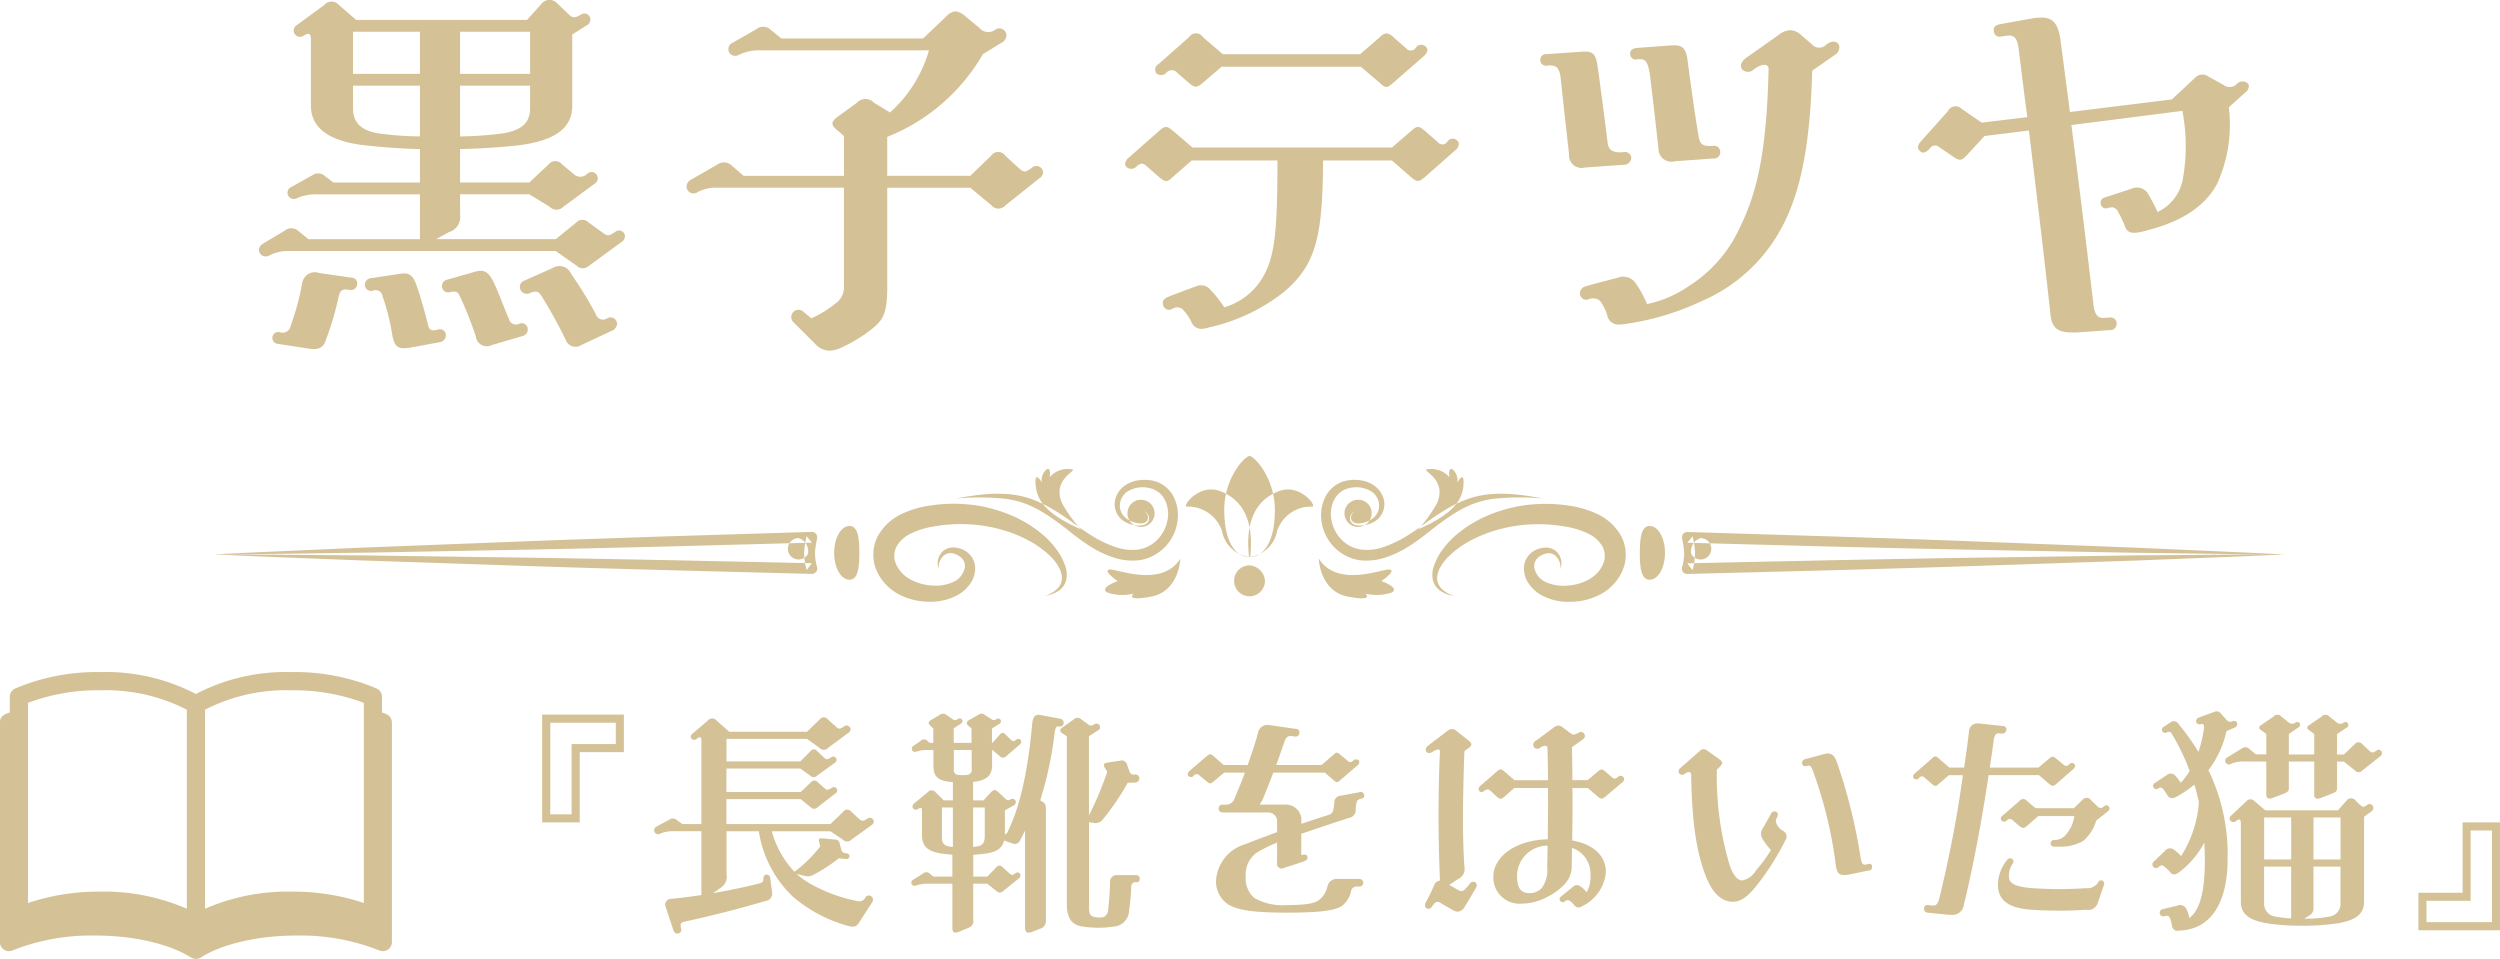 <svg id="chara1-name.svg" xmlns="http://www.w3.org/2000/svg" width="235.626" height="90.375"><path id="シェイプ_2" data-name="シェイプ 2" d="M242.077 646.492c-.631.445-.779.408-1.187.111l-1.336-.965a.8.8 0 00-1.187 0l-1.929 1.558h-11.276l1.224-.667a1.485 1.485 0 001.038-1.67v-1.891h6.529l1.929 1.187a.884.884 0 001.261 0l2.968-2.189a.588.588 0 10-.668-.964.908.908 0 01-1.335.037l-1.076-.891a.8.8 0 00-1.261 0l-1.818 1.707h-6.529V638.7a60.792 60.792 0 005.379-.334c3.45-.408 5.193-1.558 5.193-3.747v-6.714l1.41-.89a.6.6 0 00.3-.519.561.561 0 00-.854-.483c-.556.334-.816.371-1.187 0l-1.038-1a1.094 1.094 0 00-.779-.371 1.015 1.015 0 00-.779.408l-1.336 1.484h-16.1L216 625.125a.9.9 0 00-1.372 0l-2.634 1.929a.592.592 0 00.631 1c.556-.371.742-.223.742.3v6.269c0 1.966 1.52 3.3 4.933 3.71 1.632.185 3.487.334 5.342.371v3.153h-8.162l-.779-.594a.954.954 0 00-1.224-.074l-1.929 1.076a.591.591 0 10.482 1.076 4.566 4.566 0 011.929-.371h9.682v4.23h-10.5l-.927-.741a.967.967 0 00-1.3-.075l-2.04 1.224a.735.735 0 00-.408.594.641.641 0 00.927.556 3.725 3.725 0 011.781-.445h25.261l1.966 1.373a.818.818 0 001.15.037l3.153-2.3a.633.633 0 00.26-.482.553.553 0 00-.887-.449zm-18.436-14.875h-6.306v-3.969h6.306v3.969zm3.783-3.969h6.6v3.969h-6.6v-3.969zm-7.752 9.57c-1.67-.3-2.337-1.076-2.337-2.374v-2.114h6.306v4.785a30.655 30.655 0 01-3.969-.297zm11.833 0a33.948 33.948 0 01-4.081.3v-4.788h6.6v2.114c.003 1.335-.739 2.077-2.519 2.374zm9.793 17.434a.7.7 0 01-1.076-.371 35.321 35.321 0 00-2.337-3.82 1.182 1.182 0 00-1.706-.557l-2.745 1.224a.588.588 0 00-.371.557.644.644 0 00.853.63c.593-.259.853-.259 1.15.186a44.892 44.892 0 012.337 4.229.971.971 0 001.446.445l2.857-1.336a.794.794 0 00.519-.667.625.625 0 00-.925-.52zm-8.309.52a.674.674 0 01-.965-.482c-.445-.965-.927-2.412-1.484-3.524-.445-.891-.89-1.113-1.595-.928l-2.745.779a.615.615 0 00-.482.594.582.582 0 00.705.593c.593-.148.779-.074 1 .408a35.644 35.644 0 011.484 3.747 1.043 1.043 0 001.521.816l2.893-.853a.616.616 0 00.483-.594.571.571 0 00-.815-.556zm-15.766-4.34l-3.078-.445a1.2 1.2 0 00-1.6.964 24.363 24.363 0 01-1.075 3.969.781.781 0 01-1.076.631.562.562 0 10-.148 1.113l2.893.445a3.007 3.007 0 00.556.037 1 1 0 001.039-.742 27.4 27.4 0 001.187-3.932c.186-.927.371-1 1.113-.89a.6.6 0 00.7-.594.533.533 0 00-.511-.556zm8.087 4.9c-.631.149-.816.037-.927-.556-.3-1.15-.705-2.634-1.076-3.673-.334-.89-.668-1.187-1.558-1.038l-2.708.408a.63.63 0 00-.594.63.592.592 0 00.742.557.655.655 0 01.928.519 20.04 20.04 0 01.89 3.487c.223 1.335.556 1.558 1.818 1.335l2.633-.482a.7.7 0 00.631-.668.562.562 0 00-.779-.523zm56.026-15.283c-.63.482-.742.482-1.224.074l-1.3-1.187a.8.8 0 00-1.336 0l-1.966 1.892h-7.826v-3.672a18.119 18.119 0 009.013-7.79l1.744-1.076a.827.827 0 00.482-.705.674.674 0 00-1.076-.519 1.083 1.083 0 01-1.483-.185l-1.262-1.039a1.727 1.727 0 00-1-.519 1.415 1.415 0 00-.89.519l-2.152 2.04h-13.353l-1-.816a1.015 1.015 0 00-1.336-.074l-2.263 1.3a.64.64 0 10.557 1.15 4.375 4.375 0 011.855-.445h16.1a12.5 12.5 0 01-3.673 5.861l-1.521-.927a1.1 1.1 0 00-1.632.037l-1.743 1.261c-.7.519-.7.816-.037 1.335l.593.52v3.746h-9.459l-1.113-.964a1.07 1.07 0 00-1.409-.074l-2.449 1.409a.741.741 0 00-.408.631.658.658 0 001 .556 3.632 3.632 0 011.669-.445h12.167v9.237a1.874 1.874 0 01-.556 1.483 10.661 10.661 0 01-2.523 1.6l-.742-.63a.684.684 0 10-.89 1.038l2.04 2.041a1.841 1.841 0 001.3.593 2.559 2.559 0 00.89-.185 13.939 13.939 0 003.338-2.04c.891-.779 1.225-1.447 1.225-3.821v-9.311h7.826l1.966 1.632a.858.858 0 001.336.037l3.264-2.6a.7.7 0 00.3-.52.638.638 0 00-1.043-.452zM294 631.505a.664.664 0 011.038.038l1.039.89c.593.519.779.519 1.335.037l1.781-1.521h13.131l1.744 1.484c.593.556.7.556 1.335 0l2.856-2.486c.371-.333.408-.667.223-.853a.612.612 0 00-.964.037.559.559 0 01-.928.075l-1.15-1a1.169 1.169 0 00-.7-.408.976.976 0 00-.593.334l-1.892 1.632h-12.948l-1.855-1.595a.786.786 0 00-1.335 0l-2.856 2.522a.59.59 0 00-.223.854.664.664 0 00.962-.04zm27.45 6.455a.591.591 0 00-.965.037.555.555 0 01-.927.037l-1.15-1c-.631-.557-.779-.52-1.3-.075l-1.855 1.6h-18.802L294.633 637c-.593-.482-.742-.519-1.335 0l-2.856 2.523a.821.821 0 00-.334.593.337.337 0 00.111.26.662.662 0 00.964-.037c.408-.334.594-.334.928-.037l1.15 1c.667.557.779.557 1.335.037l1.781-1.557h8.086c0 7.2-.3 9.384-1.6 11.35a6.215 6.215 0 01-3.412 2.486 11.434 11.434 0 00-1.262-1.6 1.148 1.148 0 00-1.409-.371c-.928.334-2 .742-2.56.964s-.63.482-.519.853a.57.57 0 00.853.3.811.811 0 01.965.037 5.026 5.026 0 01.816 1.15 1.023 1.023 0 00.964.705 3.271 3.271 0 00.742-.148 17.505 17.505 0 007.085-3.376c2.968-2.56 3.6-5.156 3.635-12.352h6.492l1.78 1.557c.594.483.7.52 1.336 0l2.856-2.522a.814.814 0 00.334-.593.337.337 0 00-.106-.262zm35.873-9.162c-.222-.3-.593-.3-1.113.037a.91.91 0 01-1.409-.037l-.965-.817a1.559 1.559 0 00-1.038-.482 1.855 1.855 0 00-1.039.408l-3.153 2.226c-.482.371-.593.779-.3 1.113a.772.772 0 001.039-.037c.408-.334 1.3-.742 1.41-.112-.186 8.2-1.187 11.871-2.671 14.912a12.743 12.743 0 01-4.785 5.565 10.8 10.8 0 01-4.007 1.743 9.383 9.383 0 00-1.15-2.077 1.408 1.408 0 00-1.6-.408c-.593.148-2.3.593-3.041.816a.684.684 0 00-.52.779.593.593 0 00.779.445 1.042 1.042 0 011.113.148 4.526 4.526 0 01.668 1.336 1.068 1.068 0 001.113.89 5.714 5.714 0 00.7-.074 24.865 24.865 0 007.123-2.152 15.383 15.383 0 006.751-5.638c2.225-3.376 3.412-7.864 3.635-16.062l2.077-1.447a.913.913 0 00.483-.742.6.6 0 00-.097-.331zm-18.955 1.446c.779-.074.964.149 1.187 1.336.185 1.521.556 4.674.816 7.048a1.223 1.223 0 001.558 1.224l3.635-.26a.584.584 0 00.631-.631.578.578 0 00-.7-.556c-.964.074-1.224-.185-1.335-.89-.371-2.152-.742-4.86-1.076-7.419-.223-1.15-.7-1.224-1.669-1.15l-3 .222c-.482.038-.742.223-.705.557a.511.511 0 00.661.519zm-4.934 10.2l3.673-.259a.675.675 0 00.7-.668.589.589 0 00-.742-.519c-.928.074-1.41-.149-1.484-.891-.3-2.411-.7-5.49-.965-7.344-.185-1.225-.63-1.3-1.632-1.225l-3.153.223a.524.524 0 00-.593.482.541.541 0 00.667.594c.779-.074 1.15.111 1.262 1.3.148 1.373.556 5.082.779 7.048a1.186 1.186 0 001.491 1.26zm62.412-7.975a.71.71 0 00-.965.111.95.95 0 01-1.261.074l-1.41-.779a.947.947 0 00-1.261.112l-2.188 2.04-9.608 1.187-.89-6.788c-.223-1.6-.742-2.115-1.818-2.115a6.693 6.693 0 00-.816.074l-3.079.557c-.556.111-.63.408-.556.705a.531.531 0 00.7.445l.519-.074c.631-.075.964.148 1.113 1.261.259 2.151.556 4.525.816 6.417l-4.3.519-1.892-1.3a.8.8 0 00-1.3.223l-2.523 2.819a1.021 1.021 0 00-.3.556.514.514 0 00.185.371c.26.26.556.186.927-.222a.582.582 0 01.928-.112l1.261.854c.631.445.816.408 1.3-.112l1.67-1.817 4.191-.52c.7 5.787 1.41 11.611 2.04 17.435.149 1.15.668 1.6 2 1.6h.482l3.079-.223a.6.6 0 00.667-.63.567.567 0 00-.63-.557l-.557.037c-.519.037-.89-.222-1-1.261a1514.57 1514.57 0 00-2.078-16.915l10.461-1.335a17.545 17.545 0 01.074 6.231 4.275 4.275 0 01-2.411 3.3 16.744 16.744 0 00-.853-1.632 1.21 1.21 0 00-1.521-.594c-.668.223-1.892.631-2.6.853a.506.506 0 00-.37.668.473.473 0 00.63.334 2.235 2.235 0 01.445-.074.718.718 0 01.557.445 11.721 11.721 0 01.63 1.335c.223.631.631.742 1.632.52 2-.52 5.379-1.447 7.048-4.489a13.435 13.435 0 001.113-7.233l1.521-1.373a.826.826 0 00.371-.593.389.389 0 00-.17-.334zM238.7 695.546h4.162v-3.536h-7.7v10.16h3.538v-6.624zm-2.775 5.863v-8.638h6.175v2.014h-4.163v6.624h-2.014zm29.7 7.832a.639.639 0 01-.783.336 14.6 14.6 0 01-4.722-1.813 8.209 8.209 0 01-.985-.738l.828.2a1.014 1.014 0 00.739-.112 14.438 14.438 0 002.417-1.566l.671.067a.272.272 0 00.336-.269.242.242 0 00-.224-.246c-.4-.067-.47-.134-.537-.336l-.157-.559a.45.45 0 00-.515-.425l-1.163-.112c-.246-.023-.336.067-.269.313l.112.448a12.4 12.4 0 01-2.439 2.394A9.177 9.177 0 01256.8 703h5.527l1.186.8a.541.541 0 00.784 0l1.924-1.387a.425.425 0 00.2-.336.377.377 0 00-.6-.269c-.447.291-.514.269-.85-.022l-.649-.6a.481.481 0 00-.806 0l-1.186 1.141h-9.8v-2.35h7l.962.784a.433.433 0 00.627-.023l1.678-1.3a.316.316 0 10-.358-.514c-.38.223-.447.223-.716-.023l-.582-.514a.409.409 0 00-.649 0l-.962.917h-7v-2.214h6.959l.963.693a.433.433 0 00.626-.022l1.656-1.208a.31.31 0 10-.336-.515c-.38.246-.447.224-.716-.022l-.6-.56a.376.376 0 00-.626 0l-.963.962h-6.959v-2.126h7.586l1.186.851a.532.532 0 00.806 0l1.924-1.432a.424.424 0 00.2-.314.381.381 0 00-.626-.268c-.425.268-.492.268-.806-.023l-.693-.626a.607.607 0 00-.4-.224.571.571 0 00-.4.224l-1.186 1.141h-7.34l-1.209-1.074a.527.527 0 00-.828.045l-1.432 1.23a.382.382 0 00-.156.269.332.332 0 00.514.246c.246-.2.493-.313.493.023v7.966h-1.791l-.492-.358a.579.579 0 00-.761-.045l-1.164.627a.392.392 0 00-.246.358.377.377 0 00.537.336 2.9 2.9 0 011.186-.246h2.731v6.019c-.9.135-1.791.246-2.775.358a.559.559 0 00-.582.784l.738 2.215a.375.375 0 00.358.268.359.359 0 00.358-.447c-.111-.448-.067-.582.314-.671 2.461-.537 4.7-1.1 7.631-1.947a.7.7 0 00.626-.784l-.179-1.365a.339.339 0 00-.313-.335.324.324 0 00-.336.358c.023.291-.067.4-.47.492a58.785 58.785 0 01-4.274.895l.761-.537a1.2 1.2 0 00.515-1.231V703h3.043a10.739 10.739 0 003.223 6.176 13.378 13.378 0 005.057 2.708c.627.179.873.179 1.164-.269l1.253-1.947a.388.388 0 10-.662-.427zm18.32-16.851l-1.768-.335c-.537-.112-.761.134-.828.805-.425 4.767-1.231 7.989-2.283 10.115a.478.478 0 01-.291.336v-2.283l.806-.447a.373.373 0 00.224-.314.316.316 0 00-.492-.268.352.352 0 01-.493-.067l-.649-.6c-.313-.291-.447-.269-.716 0l-.694.76h-.984v-1.745c1.231-.112 1.79-.582 1.79-1.544v-1.455h.033l.716.6a.39.39 0 00.559 0l1.3-1.118a.309.309 0 00.135-.247.27.27 0 00-.448-.223c-.269.2-.336.2-.537 0l-.515-.493a.292.292 0 00-.492 0l-.716.806h-.045v-1.365l.694-.425a.285.285 0 00.156-.247.266.266 0 00-.4-.223.4.4 0 01-.537 0l-.605-.381a.439.439 0 00-.291-.112.536.536 0 00-.313.112l-.9.515a.288.288 0 00-.022.515l.291.246v1.365h-1.679v-1.365l.672-.448a.262.262 0 10-.269-.447.381.381 0 01-.515.022l-.582-.4a.491.491 0 00-.313-.112.59.59 0 00-.313.112l-.873.515c-.224.134-.224.291-.022.492l.291.269v1.365h-.327l-.224-.179a.415.415 0 00-.626-.023l-.739.515a.3.3 0 00.291.515 3 3 0 011.141-.157h.493v1.453c0 1.007.358 1.477 1.835 1.566v1.723h-.851l-.761-.738a.47.47 0 00-.76-.022l-1.254 1.029a.42.42 0 00-.179.313.319.319 0 00.493.246c.291-.179.4-.134.4.067v2.328c0 1.141.537 1.589 1.857 1.79.291.045.671.09 1.007.112v2.059h-1.813l-.268-.246a.5.5 0 00-.716-.023l-.918.582a.292.292 0 00-.156.269.31.31 0 00.425.268 3.582 3.582 0 011.275-.179h2.171v4.14c0 .336.089.47.291.47a.9.9 0 00.358-.09l.917-.38a.625.625 0 00.4-.694v-3.446h1.321l.895.716a.417.417 0 00.581 0l1.522-1.231a.347.347 0 00.134-.268.277.277 0 00-.469-.2c-.291.2-.336.224-.582 0l-.627-.559a.366.366 0 00-.6 0l-.85.873h-1.321v-2.059c.381-.022.649-.045 1.007-.09 1.142-.134 1.723-.492 1.9-1.253l.761.269a.547.547 0 00.739-.269q.269-.5.47-.94v9.131c0 .335.112.492.335.492a.875.875 0 00.314-.067l.738-.291a.741.741 0 00.582-.783v-10.342c0-.582-.045-.694-.358-.873l-.179-.112a34.9 34.9 0 001.343-6.221c.089-.626.134-.783.425-.738a.368.368 0 00.447-.336.407.407 0 00-.38-.403zm7.25 14.747h-1.812a.624.624 0 00-.694.717c-.045 1.051-.09 1.835-.179 2.416a.8.8 0 01-.448.828 2.334 2.334 0 01-.962-.044c-.313-.112-.4-.314-.4-.963v-7.944l.426.067a.853.853 0 00.828-.268 22.828 22.828 0 002.394-3.514l.694-.022a.382.382 0 00.4-.38.371.371 0 00-.4-.381.426.426 0 01-.537-.313l-.247-.694a.508.508 0 00-.626-.291l-1.3.2c-.224.044-.291.223-.157.447l.246.4a32.426 32.426 0 01-1.723 4.118v-7.475l.873-.559a.33.33 0 00.179-.291.353.353 0 00-.559-.269.426.426 0 01-.605-.022l-.586-.42a.515.515 0 00-.761 0l-1.074.761c-.247.179-.224.38 0 .514l.447.291v15.8c0 1.388.47 2.014 1.567 2.149a9.775 9.775 0 002.8 0 1.563 1.563 0 001.5-1.522 20.087 20.087 0 00.2-2.216.406.406 0 01.492-.447.292.292 0 00.313-.313.33.33 0 00-.297-.36zm-15.552-11.793v1.768a.474.474 0 01-.47.582 4.143 4.143 0 01-.739 0 .447.447 0 01-.47-.537v-1.813h1.679zm-2.8 8.191v-2.775h1.03v3.714c-.767-.044-1.036-.246-1.036-.939zm2.932.939v-3.714h1.1v2.73c-.01.761-.323.94-1.106.984zm35.437-2.73a.752.752 0 00.627-.805 2.378 2.378 0 01.134-.806.8.8 0 01.47-.224.247.247 0 00.2-.268.332.332 0 00-.47-.313l-1.812.335a.613.613 0 00-.538.672l-.089.626a.614.614 0 01-.492.515c-.851.268-1.723.559-2.529.828v-.157a1.475 1.475 0 00-1.589-1.656h-2.35a3.085 3.085 0 00.426-.8c.246-.605.559-1.388.872-2.216h4.856l.784.671c.313.291.38.314.716 0l1.589-1.365a.35.35 0 00.111-.47.405.405 0 00-.514.023c-.246.2-.358.2-.537.022l-.627-.514c-.358-.314-.425-.314-.716-.045l-1.119.962h-4.274c.246-.649.515-1.432.761-2.148.179-.515.38-.6.649-.582l.38.045a.34.34 0 00.4-.336.308.308 0 00-.291-.38l-2.529-.359a1.16 1.16 0 00-.2-.022.92.92 0 00-.895.806c-.246.917-.6 1.969-.963 2.976h-2.26l-.917-.806c-.314-.268-.358-.291-.716 0l-1.589 1.365a.462.462 0 00-.157.314.323.323 0 00.045.156.34.34 0 00.515-.022.335.335 0 01.537-.022l.626.514c.381.314.425.291.716.045l.985-.828h1.962a48.5 48.5 0 01-.94 2.327.871.871 0 01-.895.694h-.291a.346.346 0 00-.358.336.374.374 0 00.358.4h4.252a.836.836 0 01.9.94v.917q-1.576.57-3.021 1.141a3.821 3.821 0 00-2.73 3.4 2.6 2.6 0 001.164 2.282c.94.56 2.573.761 5.482.761 2.305 0 4.275-.089 5.147-.582a2.34 2.34 0 00.94-1.477.514.514 0 01.493-.4h.268a.353.353 0 00.381-.336.361.361 0 00-.381-.38h-2.036a.89.89 0 00-.962.716 2.262 2.262 0 01-.717 1.208c-.425.38-1.253.537-3.11.537a5.365 5.365 0 01-3.066-.671 2.434 2.434 0 01-.806-2.037 2.526 2.526 0 011.075-2.26 13.515 13.515 0 011.879-.917v1.9a.453.453 0 00.694.47l1.589-.515c.47-.157.627-.246.582-.515-.045-.223-.246-.268-.582-.156v-2.014c1.23-.426 2.707-.918 4.497-1.5zm18.251 6.49a1.5 1.5 0 01-1.3.6c-.581 0-1.119-.313-1.119-1.544a2.873 2.873 0 012.887-2.931c-.022.693-.022 1.342-.045 2.014a2.862 2.862 0 01-.429 1.861zm-6.87-.291a4.788 4.788 0 01-.425.492.481.481 0 01-.6.157l-.918-.537.851-.559a1.02 1.02 0 00.581-1.142c-.2-2.954-.156-6.422 0-10.9l.47-.358c.247-.179.247-.358 0-.582l-1.208-.962a.628.628 0 00-.873 0l-1.79 1.365a.537.537 0 00-.246.4.305.305 0 00.313.313.652.652 0 00.358-.134c.269-.179.627-.313.672-.045-.179 4.073-.179 7.788 0 12.2a.622.622 0 00-.538.425 23.055 23.055 0 01-.805 1.656.581.581 0 00-.067.246c0 .336.425.493.671.112.246-.4.47-.537.761-.358.313.2.783.47 1.231.716a.916.916 0 00.425.135.849.849 0 00.671-.493c.336-.537.783-1.3 1.03-1.723.303-.513-.257-.827-.57-.424zm13.987-10.07c-.247.2-.359.224-.56.067l-.627-.537c-.335-.291-.447-.269-.716-.045l-.984.828h-1.432c0-1.052-.023-2.1-.045-3.11l1.074-.761a.373.373 0 00-.4-.627c-.447.269-.582.246-.85.045l-.649-.492a.719.719 0 00-.448-.2.843.843 0 00-.492.224l-1.634 1.208a.412.412 0 00-.179.605.425.425 0 00.627.022c.313-.2.6-.224.649.045.022 1.007.045 2.014.045 3.043h-3.156l-.94-.805c-.313-.269-.425-.291-.738 0l-1.567 1.365a.433.433 0 00-.134.291.272.272 0 00.269.268.319.319 0 00.223-.089c.291-.224.426-.2.627-.023l.56.515c.335.313.447.291.738.045l.94-.828h3.178c.022 1.611 0 3.245-.023 4.833-3.312.09-5.124 1.835-5.124 3.491a2.464 2.464 0 002.663 2.574 5.1 5.1 0 002.349-.6 5.646 5.646 0 001.656-1.186 2.491 2.491 0 00.716-1.97c.023-.492.023-.984.023-1.5a2.553 2.553 0 011.745 2.506 2.971 2.971 0 01-.358 1.679 2.376 2.376 0 00-.6-.56.52.52 0 00-.694.045l-1.1.895a.347.347 0 00-.157.269.3.3 0 00.313.291.356.356 0 00.179-.068.356.356 0 01.47-.067 2.067 2.067 0 01.448.448.492.492 0 00.694.067 3.948 3.948 0 002.26-3.222c0-1.455-1.074-2.619-3.178-2.977.023-1.589.045-3.267.023-4.945h1.454l.94.805c.313.269.4.246.716 0l1.589-1.342a.39.39 0 00.179-.314.333.333 0 00-.568-.206zm15.516 5.08a1.424 1.424 0 01-.627-.739.592.592 0 01.09-.537c.112-.246.089-.425-.09-.514a.361.361 0 00-.492.2l-.739 1.32a.894.894 0 00-.089.985 5.858 5.858 0 00.828 1.1 13.78 13.78 0 01-1.41 1.925 1.94 1.94 0 01-1.275.94c-.336.022-.806-.246-1.231-1.5a29.461 29.461 0 01-1.186-8.928l.268-.269c.336-.336.291-.47-.022-.716l-1.1-.783a.768.768 0 00-.4-.179.6.6 0 00-.358.179l-1.835 1.611a.39.39 0 00-.157.313.361.361 0 00.067.2.356.356 0 00.515.022c.313-.2.47-.224.6 0 .067 4.409.47 7.228 1.32 9.488.739 1.992 1.7 2.574 2.618 2.574.672 0 1.343-.381 2.283-1.589a24.285 24.285 0 002.663-4.207.6.6 0 00-.247-.896zm8.414 3.334a.261.261 0 00-.358-.2l-.179.044c-.336.09-.448-.089-.537-.581a52.055 52.055 0 00-2.216-8.974c-.29-.85-.626-1.029-1.32-.828l-1.656.448a.381.381 0 00-.336.38.284.284 0 00.336.291l.2-.045c.179-.045.313.023.47.448a40.173 40.173 0 012.17 8.906c.112.806.291 1.074 1.276.9l1.835-.38a.3.3 0 00.313-.313v-.09zm15.725-8.571l.94.806c.313.268.425.268.716 0l1.566-1.365c.2-.179.247-.358.112-.492a.32.32 0 00-.492.044.342.342 0 01-.515.023l-.649-.537c-.335-.269-.447-.291-.716-.045l-1.007.85h-4.59c.134-.873.291-1.947.38-2.685.112-.47.246-.56.492-.537l.291.022a.379.379 0 00.4-.358.313.313 0 00-.336-.358l-2.081-.224a1.347 1.347 0 00-.246-.022.774.774 0 00-.85.694 99.661 99.661 0 01-.47 3.468h-1.388l-.962-.828c-.313-.291-.4-.313-.716 0l-1.589 1.388a.38.38 0 00-.156.291.241.241 0 00.067.156.317.317 0 00.492-.022.325.325 0 01.537-.023l.627.538c.358.313.425.29.716.022l.94-.806h1.32a115.051 115.051 0 01-2.238 11.659c-.157.6-.38.649-.649.627l-.4-.045a.323.323 0 00-.38.291.364.364 0 00.336.425l1.723.179a3.53 3.53 0 00.47.023 1.077 1.077 0 001.23-.963c.851-3.468 1.7-7.966 2.328-12.2h4.744zm6.579 2.954c-.157-.179-.313-.134-.492.023a.386.386 0 01-.582-.045l-.627-.6a.483.483 0 00-.76-.023l-.828.806h-3.6l-.806-.672a.45.45 0 00-.738 0l-1.567 1.366a.314.314 0 00-.089.492.356.356 0 00.492-.045.336.336 0 01.492-.045l.627.537c.358.291.447.291.761.045l1.074-.94h3.4a3.313 3.313 0 01-.716 1.656 1.449 1.449 0 01-1.074.605h-.157a.314.314 0 000 .626h.56a4.282 4.282 0 002.215-.537 3.987 3.987 0 001.231-1.924l1.074-.851a.421.421 0 00.179-.313.2.2 0 00-.075-.161zm-.6 6.982a.293.293 0 00-.4.179 1.231 1.231 0 01-1.164.537 37.1 37.1 0 01-4.99 0c-1.5-.112-2.26-.38-2.26-1.1a1.989 1.989 0 01.358-1.209.356.356 0 00-.022-.447.362.362 0 00-.493.089 3.711 3.711 0 00-.872 2.35c0 1.186.648 2.193 3.177 2.35a39.128 39.128 0 005.125 0 .942.942 0 001.1-.627l.582-1.7a.318.318 0 00-.155-.422zm11.686-14.076l.761-.335a.394.394 0 00.268-.336.305.305 0 00-.447-.269.461.461 0 01-.6-.179l-.493-.537a.5.5 0 00-.4-.223.67.67 0 00-.268.067l-1.388.514a.392.392 0 00-.291.358.311.311 0 00.426.269c.291-.067.38.067.291.582a11.754 11.754 0 01-.493 2.036 23.554 23.554 0 00-1.9-2.663.5.5 0 00-.716-.134l-.627.425a.3.3 0 10.291.515.339.339 0 01.47.2 21.349 21.349 0 011.656 3.446 5.552 5.552 0 01-.85 1.119 3.647 3.647 0 00-.537-.693.558.558 0 00-.783-.023l-1.119.739a.316.316 0 00-.157.268.3.3 0 00.448.269.328.328 0 01.492.022 5.462 5.462 0 01.4.582c.2.336.492.38.984.09a12.861 12.861 0 001.567-1.075c.156.515.291 1.075.425 1.634a10.85 10.85 0 01-1.678 5.1 4.088 4.088 0 00-.649-.582.6.6 0 00-.873.09l-1.052 1.007a.387.387 0 00-.134.268.344.344 0 00.559.269c.224-.2.336-.224.537-.09a3.705 3.705 0 01.605.582c.223.269.514.224.85-.044a8.633 8.633 0 002.35-2.775c.022.537.044 1.1.044 1.678 0 2.462-.313 4.565-1.454 5.438a4.016 4.016 0 00-.291-.873.657.657 0 00-.873-.291l-1.32.314a.349.349 0 00-.313.358.335.335 0 00.447.313c.313-.067.4-.045.515.179a3.3 3.3 0 01.2.783.512.512 0 00.627.4 2.792 2.792 0 00.38-.022c2.82-.291 4.23-2.8 4.23-6.781a18.2 18.2 0 00-1.813-8.325 9.151 9.151 0 001.696-3.664zm14.165 1.813c-.358.246-.425.246-.671.045l-.694-.649a.442.442 0 00-.694 0l-1.029.984h-.649v-1.924l.94-.627a.276.276 0 00-.291-.47.508.508 0 01-.671 0l-.672-.537a.508.508 0 00-.783 0l-1.208.828a.224.224 0 000 .4l.537.4v1.924h-2.395v-1.924l.94-.649a.267.267 0 00-.291-.448.508.508 0 01-.671 0l-.671-.537a.484.484 0 00-.761 0l-1.209.828a.224.224 0 000 .4l.537.4v1.924h-.984l-.56-.47a.574.574 0 00-.828-.044l-1.275.783a.352.352 0 10.313.627 3.039 3.039 0 011.32-.224h2.014v3.2c0 .2.2.38.56.246l1.052-.4c.38-.156.514-.224.514-.537v-2.506h2.395v3.2c0 .2.2.4.582.246l1.029-.4c.4-.156.537-.224.537-.537v-2.506h.649l1.052.85a.447.447 0 00.671 0l1.723-1.365a.315.315 0 00.135-.269.306.306 0 00-.497-.262zm-.917 5.147c-.336.246-.425.179-.627 0l-.425-.4a.533.533 0 00-.873-.022l-.805.917h-6.848l-1.03-.873a.488.488 0 00-.738 0l-1.5 1.41a.357.357 0 00-.112.224.372.372 0 00.626.246c.291-.224.448-.224.448.269v7.34c0 1.253.94 1.835 2.82 2.081a21.731 21.731 0 002.931.179 22.618 22.618 0 003.021-.179c1.9-.246 2.842-.828 2.842-2.081v-8.012l.672-.492a.4.4 0 00.2-.336.36.36 0 00-.606-.271zm-7.139 1.164v3.961h-2.551V701.7h2.551zm2.1 0h2.551v3.961h-2.551V701.7zm-4.655 8.056v-3.424h2.551v4.878a7.686 7.686 0 01-1.387-.156 1.219 1.219 0 01-1.164-1.298zm6.064 1.3a10.832 10.832 0 01-2.282.179l.47-.291a.712.712 0 00.4-.694v-3.916h2.551v3.424a1.216 1.216 0 01-1.139 1.296zm12.641-2.261H412v3.536h7.7V702.17h-3.536v6.623zm2.775-5.863v8.638h-6.176v-2.014h4.162v-6.626h2.014zm-234.5 11.23a.857.857 0 00.811.069 20.117 20.117 0 017.772-1.4c3.809-.007 7.168.866 9.047 2.071.008 0 .017.006.025.011s.014.012.022.016a.632.632 0 00.082.032.8.8 0 00.106.041.858.858 0 00.113.018.515.515 0 00.221 0 .858.858 0 00.113-.018.8.8 0 00.106-.041.632.632 0 00.082-.032c.008 0 .014-.011.022-.016s.017-.006.025-.011c1.879-1.205 5.238-2.078 9.046-2.071a20.119 20.119 0 017.773 1.4.855.855 0 001.2-.785v-20.691a.856.856 0 00-.514-.785c-.135-.059-.281-.111-.422-.167v-1.474a.853.853 0 00-.5-.778 19.721 19.721 0 00-8.04-1.551 18.325 18.325 0 00-9 2.067 18.321 18.321 0 00-9-2.067 19.721 19.721 0 00-8.04 1.551.853.853 0 00-.5.778v1.471c-.141.056-.287.108-.422.167a.856.856 0 00-.514.785v20.689a.855.855 0 00.389.719zM186.7 690.9a18.657 18.657 0 016.827-1.186 16.709 16.709 0 018.145 1.833v18.76a19.471 19.471 0 00-8.145-1.615 20.962 20.962 0 00-6.827 1.072V690.9zm31.655 18.864a20.966 20.966 0 00-6.827-1.072 19.471 19.471 0 00-8.145 1.615v-18.76a16.709 16.709 0 018.145-1.833 18.657 18.657 0 016.827 1.186v18.864zm-14.1-32.851c4.7 0 9.391.061 14.087.091l14.083.193c4.695.057 9.389.157 14.083.242l14.081.3-.5.645a5.8 5.8 0 01-.235-1.611 5.629 5.629 0 01.08-.821c.04-.258.087-.5.142-.763l.513.611-14.081.373c-4.693.109-9.387.231-14.081.311l-14.084.263c-4.7.053-9.39.139-14.086.162 4.69-.246 9.382-.429 14.072-.645l14.075-.543c4.692-.189 9.385-.337 14.077-.5l14.078-.434a.506.506 0 01.524.488.491.491 0 01-.01.116v.007c-.048.229-.093.472-.129.705a4.776 4.776 0 00-.065.664 4.85 4.85 0 00.192 1.334.5.5 0 01-.347.625.52.52 0 01-.155.02l-14.08-.364c-4.693-.137-9.386-.26-14.078-.426l-14.077-.474c-4.696-.182-9.388-.348-14.079-.571zm60.8-.149c0 1.4-.134 2.532-.931 2.532s-1.443-1.134-1.443-2.532.646-2.533 1.443-2.533.932 1.132.932 2.531zm-4.841.089a1.006 1.006 0 11-.889-1.478 1.3 1.3 0 01.89 1.476zm139.2.06c-4.691.223-9.383.384-14.074.577l-14.078.474c-4.692.166-9.385.289-14.078.426l-14.08.364a.508.508 0 01-.522-.492.549.549 0 01.02-.153 4.85 4.85 0 00.192-1.334 4.776 4.776 0 00-.065-.664 13.674 13.674 0 00-.129-.705.5.5 0 01.394-.6.537.537 0 01.119-.01l14.078.434c4.693.159 9.385.307 14.077.5l14.075.543c4.691.216 9.382.4 14.072.645-4.7-.023-9.391-.109-14.086-.162l-14.083-.263c-4.695-.08-9.388-.2-14.082-.311l-14.08-.373.512-.611c.055.258.1.5.143.763a5.629 5.629 0 01.08.821 5.835 5.835 0 01-.236 1.611l-.5-.645 14.081-.3c4.694-.085 9.388-.185 14.083-.242l14.086-.206c4.695-.028 9.39-.09 14.086-.089zm-60.8-.149c0 1.4.134 2.532.931 2.532s1.443-1.134 1.443-2.532-.647-2.533-1.443-2.533-.926 1.132-.926 2.531zm4.841.089a1.006 1.006 0 10.889-1.478 1.3 1.3 0 00-.884 1.476zm-44.009-4.122c0-3.025 1.933-5.092 2.386-5.092s2.386 2.067 2.386 5.092-1.068 4.422-2.386 4.422-2.381-1.4-2.381-4.424zm2.336 4.422a3.013 3.013 0 002.646-2.451 3.375 3.375 0 013.277-2.3c.59.1-1.049-2.194-3.048-1.474s-3.288 2.572-2.87 6.223zm.1 0a3.013 3.013 0 01-2.647-2.451 3.375 3.375 0 00-3.277-2.3c-.59.1 1.049-2.194 3.048-1.474s3.299 2.572 2.882 6.223zm1.393 2.423a1.455 1.455 0 11-1.444-1.631 1.546 1.546 0 011.45 1.629zm-11.472-6.738a.678.678 0 01.5.931.71.71 0 01-.5.381 1.75 1.75 0 01-.619.029 2.737 2.737 0 01-1.166-.382 1.91 1.91 0 01-.778-2.29 2.275 2.275 0 01.788-1.048 2.926 2.926 0 011.2-.514 3.9 3.9 0 011.29-.02 2.9 2.9 0 012.132 1.5 3.913 3.913 0 01.359 2.555 4.3 4.3 0 01-3.523 3.474 5.654 5.654 0 01-2.537-.278 9.808 9.808 0 01-2.2-1.066 21.532 21.532 0 01-1.921-1.405 27.957 27.957 0 00-1.856-1.365 12.074 12.074 0 00-1.985-1.1 8.91 8.91 0 00-2.189-.577 24.286 24.286 0 00-4.648-.023c.769-.139 1.541-.275 2.324-.352a13.552 13.552 0 012.369-.076 8.788 8.788 0 012.364.456 11.2 11.2 0 012.166 1.043c.684.408 1.331.859 1.97 1.315a20.12 20.12 0 001.895 1.288 10.64 10.64 0 002.02.921 4.656 4.656 0 002.08.214 3.175 3.175 0 001.771-.89 3.549 3.549 0 00.967-1.766 3.021 3.021 0 00-.2-1.973 2.105 2.105 0 00-1.494-1.169 2.761 2.761 0 00-2 .295 1.617 1.617 0 00-.735 1.728 1.531 1.531 0 00.569.843 2.425 2.425 0 001 .434 1.55 1.55 0 00.546.022.579.579 0 00.428-.261.618.618 0 00-.381-.876zm-1.476.146a1.279 1.279 0 101.277-1.223 1.252 1.252 0 00-1.271 1.221zm-8.648-2.519c-.152-1.659.574-.317.574-.317a1.351 1.351 0 01.382-1.2c.526-.431.358.68.358.68a2.268 2.268 0 012.151-.725c.418.127-1.936.929-1 3.15a12.677 12.677 0 001.792 2.493c-2.936-1.295-4.108-2.519-4.251-4.083zm13.628 6.845s-.095 3.052-2.708 3.566-1.688-.272-1.688-.272a4.513 4.513 0 01-2.454-.091c-.892-.453.956-1.088.956-1.088s-1.434-.967-.8-1.088 4.916 1.781 6.7-1.029zm-12.725 3.5a2.959 2.959 0 001.073-.608 1.466 1.466 0 00.494-.993 2.088 2.088 0 00-.287-1.077 4.17 4.17 0 00-.695-.943 8.945 8.945 0 00-1.886-1.443 12.655 12.655 0 00-2.178-.97 14.067 14.067 0 00-4.671-.723 14.6 14.6 0 00-2.351.222 7.658 7.658 0 00-2.12.642 3.071 3.071 0 00-1.388 1.226 1.909 1.909 0 00-.084 1.613 3 3 0 001.228 1.422 4.631 4.631 0 002.023.647 4.1 4.1 0 002.094-.283 1.89 1.89 0 001.167-1.435 1.035 1.035 0 00-.284-.831 1.352 1.352 0 00-.411-.3 1.615 1.615 0 00-.5-.176.986.986 0 00-.937.366 1.459 1.459 0 00-.332 1.124 1.543 1.543 0 01.083-1.285 1.375 1.375 0 01.485-.528 1.452 1.452 0 01.72-.218 2.059 2.059 0 01.728.1 2.085 2.085 0 01.669.343 1.9 1.9 0 01.743 1.384 2.452 2.452 0 01-.409 1.506 3.492 3.492 0 01-1.088 1.06 5.2 5.2 0 01-2.806.715 6.169 6.169 0 01-2.823-.663 4.658 4.658 0 01-2.133-2.219 3.806 3.806 0 01.066-3.254 4.986 4.986 0 012.271-2.132 9.158 9.158 0 012.716-.8 14.238 14.238 0 012.7-.153 13.674 13.674 0 015.218 1.216 11.515 11.515 0 012.29 1.385 8.18 8.18 0 011.843 1.938 5.772 5.772 0 01.61 1.2 2.58 2.58 0 01.149 1.369 1.728 1.728 0 01-.773 1.111 2.877 2.877 0 01-1.208.443zm29.278-7.972a.678.678 0 00-.506.931.71.71 0 00.5.381 1.743 1.743 0 00.618.029 2.728 2.728 0 001.166-.382 1.909 1.909 0 00.779-2.29 2.281 2.281 0 00-.788-1.048 2.925 2.925 0 00-1.2-.514 3.9 3.9 0 00-1.289-.02 2.9 2.9 0 00-2.133 1.5 3.913 3.913 0 00-.359 2.555 4.3 4.3 0 003.523 3.474 5.66 5.66 0 002.538-.278 9.8 9.8 0 002.2-1.066 21.388 21.388 0 001.921-1.405c.608-.477 1.22-.946 1.857-1.365a12.024 12.024 0 011.984-1.1 8.91 8.91 0 012.189-.577 24.287 24.287 0 014.648-.023c-.769-.139-1.541-.275-2.323-.352a13.564 13.564 0 00-2.37-.076 8.773 8.773 0 00-2.363.456 11.175 11.175 0 00-2.166 1.043c-.685.408-1.332.859-1.97 1.315a20.383 20.383 0 01-1.9 1.288 10.677 10.677 0 01-2.021.921 4.651 4.651 0 01-2.079.214 3.174 3.174 0 01-1.772-.89 3.549 3.549 0 01-.967-1.766 3.015 3.015 0 01.2-1.973 2.1 2.1 0 011.493-1.169 2.76 2.76 0 012 .295 1.616 1.616 0 01.736 1.728 1.538 1.538 0 01-.57.843 2.421 2.421 0 01-1 .434 1.557 1.557 0 01-.547.022.579.579 0 01-.428-.261.618.618 0 01.405-.876zm1.475.146a1.278 1.278 0 11-1.277-1.223 1.251 1.251 0 011.283 1.221zm8.648-2.519c.152-1.659-.573-.317-.573-.317a1.353 1.353 0 00-.383-1.2c-.525-.431-.358.68-.358.68a2.268 2.268 0 00-2.151-.725c-.418.127 1.936.929 1 3.15a12.677 12.677 0 01-1.792 2.493c2.949-1.295 4.12-2.519 4.263-4.083zm-13.628 6.845s.1 3.052 2.708 3.566 1.689-.272 1.689-.272a4.509 4.509 0 002.453-.091c.892-.453-.956-1.088-.956-1.088s1.434-.967.8-1.088-4.904 1.781-6.688-1.029zm12.725 3.5a2.882 2.882 0 01-1.212-.434 1.723 1.723 0 01-.772-1.111 2.57 2.57 0 01.149-1.369 5.724 5.724 0 01.61-1.2 8.2 8.2 0 011.842-1.938 11.572 11.572 0 012.29-1.385 13.675 13.675 0 015.219-1.216 14.248 14.248 0 012.7.153 9.176 9.176 0 012.716.8 4.989 4.989 0 012.27 2.132 3.806 3.806 0 01.066 3.254 4.658 4.658 0 01-2.133 2.219 6.169 6.169 0 01-2.823.663 5.2 5.2 0 01-2.806-.715 3.488 3.488 0 01-1.087-1.06 2.446 2.446 0 01-.409-1.506 1.9 1.9 0 01.742-1.384 2.1 2.1 0 01.669-.343 2.065 2.065 0 01.729-.1 1.455 1.455 0 01.72.218 1.38 1.38 0 01.484.528 1.547 1.547 0 01.084 1.285 1.459 1.459 0 00-.333-1.124.984.984 0 00-.936-.366 1.621 1.621 0 00-.5.176 1.352 1.352 0 00-.411.3 1.035 1.035 0 00-.284.831 1.892 1.892 0 001.167 1.435 4.1 4.1 0 002.095.283 4.631 4.631 0 002.022-.647 2.994 2.994 0 001.229-1.422 1.909 1.909 0 00-.085-1.613 3.071 3.071 0 00-1.388-1.226 7.647 7.647 0 00-2.12-.642 14.572 14.572 0 00-2.35-.222 14.063 14.063 0 00-4.671.723 12.665 12.665 0 00-2.179.97 8.914 8.914 0 00-1.885 1.443 4.174 4.174 0 00-.7.943 2.1 2.1 0 00-.287 1.077 1.47 1.47 0 00.494.993 2.959 2.959 0 001.08.595z" transform="translate(-184.062 -624.656)" fill="#d4c196" fill-rule="evenodd"/></svg>